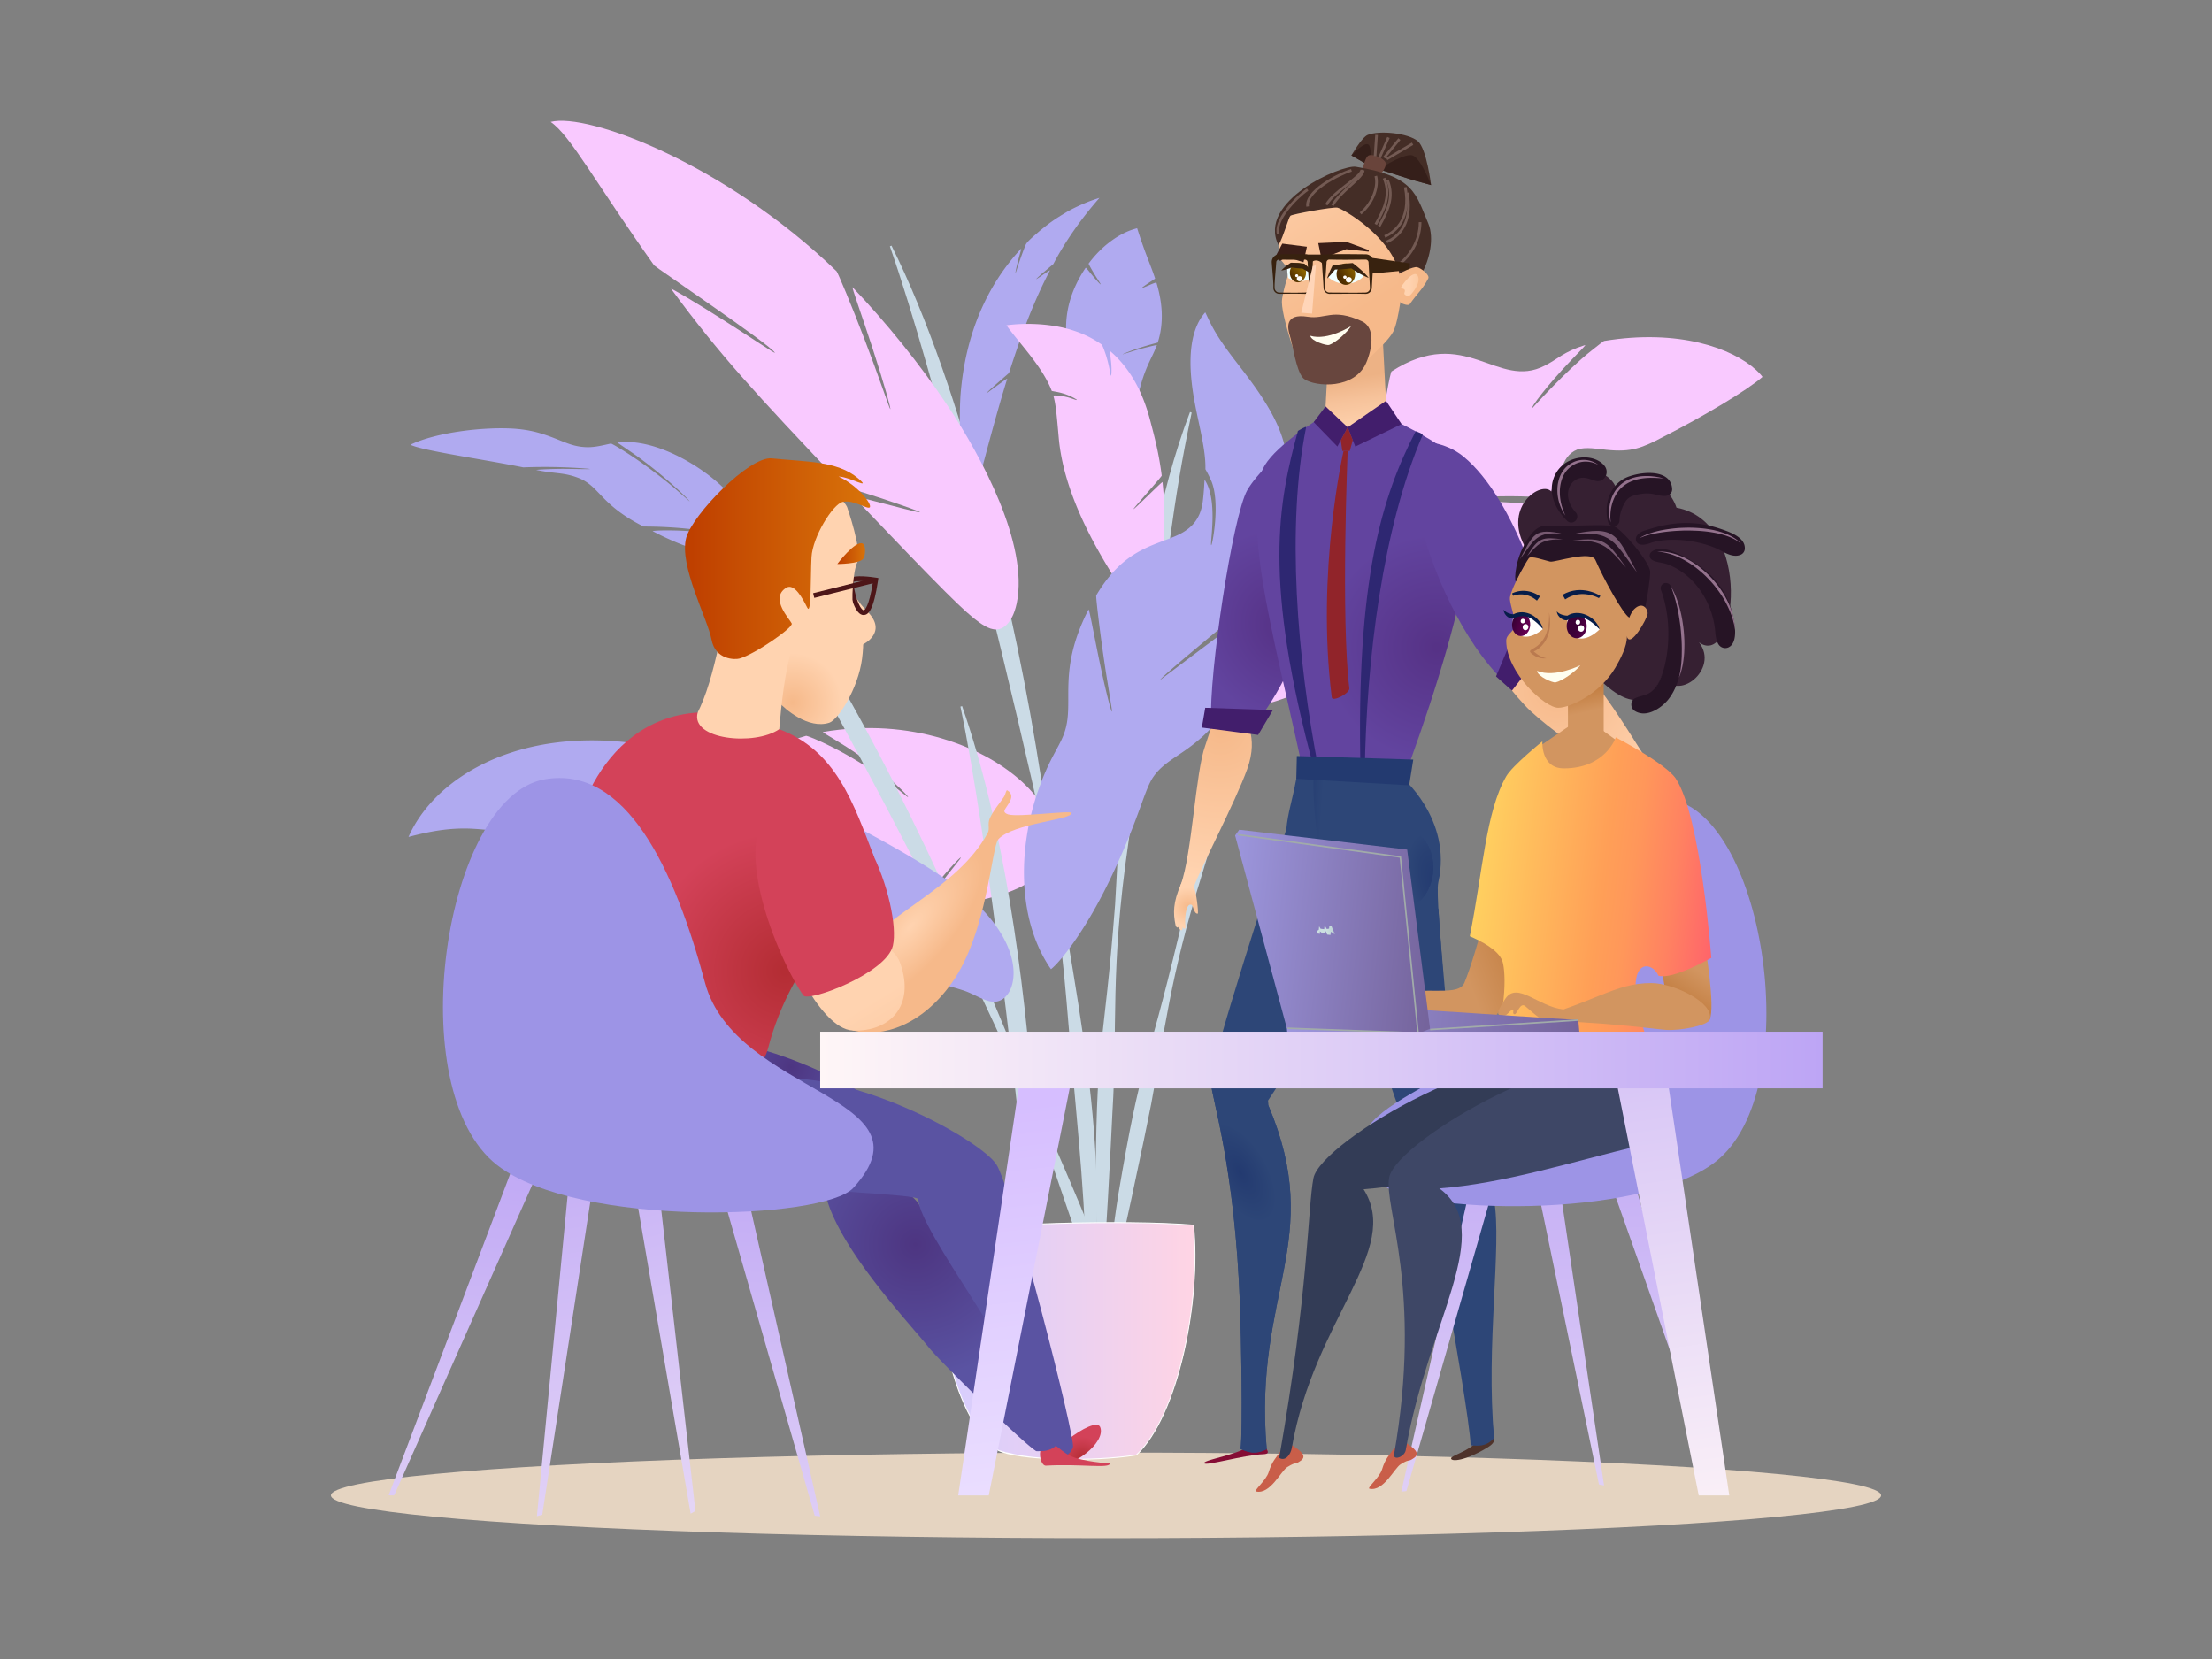 <svg xmlns="http://www.w3.org/2000/svg" xmlns:xlink="http://www.w3.org/1999/xlink" data-name="Layer 1" viewBox="0 0 4480 3360"><rect x="0" y="0" width="4480" height="3360" fill="#808080" stroke="none"/><defs><linearGradient id="m" x1="1899.08" x2="2420.37" y1="2715.89" y2="2715.89" gradientUnits="userSpaceOnUse"><stop offset="0" stop-color="#d5cdff"/><stop offset="1" stop-color="#ffd4e4"/></linearGradient><linearGradient id="n" x1="2760.91" x2="2742" y1="892.32" y2="762.4" gradientUnits="userSpaceOnUse"><stop offset="0" stop-color="#ffd3b0"/><stop offset=".28" stop-color="#fdcfaa"/><stop offset=".65" stop-color="#f6c29a"/><stop offset=".99" stop-color="#edb285"/></linearGradient><linearGradient id="r" x1="2658.83" x2="2699.54" y1="1635.95" y2="1643.71" gradientTransform="rotate(-7 2805.962 1834.688)" xlink:href="#c"/><linearGradient id="s" x1="2570.52" x2="2807.43" y1="1560.84" y2="1560.84" xlink:href="#c"/><linearGradient id="v" x1="2589.43" x2="2876.19" y1="568.01" y2="568.01" xlink:href="#b"/><linearGradient id="d" x1="2614.95" x2="2642.59" y1="563.35" y2="540.97" gradientUnits="userSpaceOnUse"><stop offset=".01" stop-color="#4f2e00"/><stop offset="1" stop-color="#986f00"/></linearGradient><linearGradient id="w" x1="2800.22" x2="2884.53" y1="598.79" y2="570.69" xlink:href="#b"/><linearGradient id="x" x1="2401.5" x2="2430.1" y1="623.55" y2="585.54" gradientTransform="matrix(-.31 .75 -.93 -.29 4038.08 -1071.95)" xlink:href="#d"/><linearGradient id="i" x1="2854.27" x2="2903.04" y1="577.05" y2="577.05" gradientUnits="userSpaceOnUse"><stop offset="0" stop-color="#ffd3b0"/><stop offset="1" stop-color="#f6b98a"/></linearGradient><linearGradient id="e" x1="-2843.22" x2="-2850.08" y1="2153.21" y2="3847.37" gradientTransform="matrix(-1 .03 .03 1 423.38 85.23)" gradientUnits="userSpaceOnUse"><stop offset="0" stop-color="#bda5f5"/><stop offset=".45" stop-color="#dccbf6"/><stop offset="1" stop-color="#fff6f7"/></linearGradient><linearGradient id="z" x1="-2450.74" x2="-2457.6" y1="2154.8" y2="3848.92" xlink:href="#e"/><linearGradient id="A" x1="-2658.49" x2="-2665.35" y1="2153.96" y2="3848.11" xlink:href="#e"/><linearGradient id="f" x1="994.17" x2="1039.26" y1="1957.85" y2="2026.83" gradientTransform="matrix(-1 0 0 1 4427.73 0)" gradientUnits="userSpaceOnUse"><stop offset=".04" stop-color="#d29560"/><stop offset="1" stop-color="#c17c3f"/></linearGradient><linearGradient id="B" x1="1217.37" x2="1228.37" y1="1445.05" y2="1394.99" gradientTransform="matrix(1 0 0 -1 1995.84 2902.98)" xlink:href="#f"/><linearGradient id="C" x1="3755.76" x2="3890.14" y1="1949.31" y2="2000.95" gradientTransform="matrix(-1 0 0 1 6863.59 0)" gradientUnits="userSpaceOnUse"><stop offset="0" stop-color="#c17c3f"/><stop offset=".96" stop-color="#d29560"/></linearGradient><linearGradient id="D" x1="816.21" x2="1532.68" y1="1891.5" y2="1801.09" gradientTransform="matrix(-1 0 0 1 4427.73 0)" gradientUnits="userSpaceOnUse"><stop offset="0" stop-color="#ff307c"/><stop offset=".17" stop-color="#ff5f6c"/><stop offset=".32" stop-color="#ff8261"/><stop offset=".44" stop-color="#ff975a"/><stop offset=".52" stop-color="#ff9f57"/><stop offset="1" stop-color="#ffe263"/></linearGradient><linearGradient id="g" x1="5706.23" x2="5742.7" y1="1593.94" y2="1631.85" gradientTransform="matrix(.72 -.35 .29 .85 -1510.35 1913)" gradientUnits="userSpaceOnUse"><stop offset=".01" stop-color="#3b0037"/><stop offset="1" stop-color="#72005a"/></linearGradient><linearGradient id="E" x1="5824.69" x2="5863.37" y1="1627.01" y2="1667.21" gradientTransform="matrix(.73 -.39 .35 .83 -1637.78 2214.08)" xlink:href="#g"/><linearGradient id="h" x1="-2716.62" x2="-2121.18" y1="2111.26" y2="2111.26" gradientTransform="matrix(-.99 -.11 -.11 .99 733.11 -276.36)" gradientUnits="userSpaceOnUse"><stop offset="0" stop-color="#75649c"/><stop offset="1" stop-color="#9d97de"/></linearGradient><linearGradient id="F" x1="-2411" x2="-1975.31" y1="1942.42" y2="1942.42" xlink:href="#h"/><linearGradient id="H" x1="1702.51" x2="1773.42" y1="1255.93" y2="1255.93" xlink:href="#b"/><linearGradient id="J" x1="1428.61" x2="1579.4" y1="1363.38" y2="1403.59" xlink:href="#b"/><linearGradient id="L" x1="1854.09" x2="2104.8" y1="1987.88" y2="1987.88" xlink:href="#b"/><linearGradient id="l" x1="1387.32" x2="1762.14" y1="1131.5" y2="1131.5" gradientUnits="userSpaceOnUse"><stop offset="0" stop-color="#be3e00"/><stop offset=".98" stop-color="#d87209"/></linearGradient><linearGradient id="P" x1="1695.82" x2="1752.1" y1="1121.24" y2="1121.24" xlink:href="#l"/><linearGradient id="Q" x1="-2943.63" x2="-2950.49" y1="1955.19" y2="3649.15" gradientTransform="rotate(-9.01 393.486 -23498.11)" xlink:href="#e"/><linearGradient id="R" x1="-2986.36" x2="-2993.22" y1="2372.16" y2="4066.2" gradientTransform="rotate(6.23 -107.574 39025.895)" xlink:href="#e"/><linearGradient id="S" x1="-2467.13" x2="-2473.99" y1="2256.58" y2="3950.7" gradientTransform="rotate(1.74 -763.715 134550.583)" xlink:href="#e"/><linearGradient id="T" x1="-2793.32" x2="-2800.18" y1="1753.04" y2="3447.14" gradientTransform="rotate(-16.44 372.419 -11888.417)" xlink:href="#e"/><linearGradient id="U" x1="3421.96" x2="3236.13" y1="2242.42" y2="3881.64" xlink:href="#e"/><linearGradient id="V" x1="471.79" x2="285.96" y1="2242.42" y2="3881.64" gradientTransform="matrix(-1 0 0 1 2492.81 0)" gradientUnits="userSpaceOnUse"><stop offset="0" stop-color="#d6beff"/><stop offset=".32" stop-color="#e4d4ff"/><stop offset="1" stop-color="#fff"/></linearGradient><linearGradient id="W" x1="1661.15" x2="3691.28" y1="2146.89" y2="2146.89" gradientUnits="userSpaceOnUse"><stop offset="0" stop-color="#fff6f7"/><stop offset=".55" stop-color="#dccbf6"/><stop offset="1" stop-color="#bda5f5"/></linearGradient><radialGradient id="b" cx="2176.5" cy="424.36" r="215.2" gradientTransform="matrix(-.73 -1.19 1.21 -.74 3548.23 4381.35)" gradientUnits="userSpaceOnUse"><stop offset="0" stop-color="#f6b98a"/><stop offset="1" stop-color="#ffd3b0"/></radialGradient><radialGradient id="a" cx="2522.77" cy="-233.4" r="102.33" gradientTransform="matrix(1.66 -.52 .67 1.84 -1431.8 3010.75)" gradientUnits="userSpaceOnUse"><stop offset=".02" stop-color="#563286"/><stop offset="1" stop-color="#62449f"/></radialGradient><radialGradient id="o" cx="2588.55" cy="1253.44" r="131.05" gradientTransform="matrix(1.75 0 0 1.75 -1620.31 -882.06)" xlink:href="#a"/><radialGradient id="c" cx="-747.48" cy="-1401.8" r="32.24" gradientTransform="matrix(1.54 -.82 1.73 3.1 6088.54 6107.35)" gradientUnits="userSpaceOnUse"><stop offset="0" stop-color="#233a70"/><stop offset=".97" stop-color="#2d4677"/></radialGradient><radialGradient id="p" cx="1671.46" cy="-121.79" r="153.39" gradientTransform="rotate(-47.83 4853.205 335.557) scale(1.75)" xlink:href="#b"/><radialGradient id="q" cx="-629.95" cy="-1447.82" r="30.3" gradientTransform="matrix(1.66 -.55 1.19 3.35 5488.31 6364.35)" xlink:href="#c"/><radialGradient id="t" cx="984.02" cy="-4541.22" r="27.66" gradientTransform="matrix(1.72 -.31 1.54 8.59 8181.93 41470.67)" xlink:href="#c"/><radialGradient id="u" cx="-9542.48" cy="-977.63" r="31.9" gradientTransform="matrix(1.67 -.49 1.04 3.32 19865.17 360.41)" gradientUnits="userSpaceOnUse"><stop offset="0" stop-color="#233a70"/><stop offset=".61" stop-color="#284073"/><stop offset=".97" stop-color="#2d4677"/></radialGradient><radialGradient id="y" cx="2389.19" cy="850.75" r="22.49" gradientTransform="rotate(-57.75 3608.806 3271.59) scale(1.75)" xlink:href="#b"/><radialGradient id="G" cx="-1931.05" cy="1657.72" r="12.25" gradientTransform="matrix(-1.74 -.19 -.19 1.74 -337.12 -1366.95)" gradientUnits="userSpaceOnUse"><stop offset=".06" stop-color="#b7cdce"/><stop offset="1" stop-color="#cbdfe0"/></radialGradient><radialGradient id="I" cx="1843.2" cy="1316.92" r="57.04" gradientTransform="matrix(1.75 0 0 1.75 -1620.31 -882.06)" xlink:href="#b"/><radialGradient id="j" cx="1841.36" cy="1738.99" r="81.93" gradientTransform="matrix(1.75 0 0 1.75 -1620.31 -882.06)" gradientUnits="userSpaceOnUse"><stop offset="0" stop-color="#4d3581"/><stop offset="1" stop-color="#5a53a2"/></radialGradient><radialGradient id="K" cx="5511.39" cy="-6143.18" r="45.99" gradientTransform="matrix(1.31 1.16 -2.92 3.31 -23313.32 15816.75)" xlink:href="#i"/><radialGradient id="k" cx="1834.56" cy="1627.56" r="160.93" gradientTransform="matrix(1.75 0 0 1.75 -1620.31 -882.06)" gradientUnits="userSpaceOnUse"><stop offset=".02" stop-color="#b42d34"/><stop offset="1" stop-color="#d34259"/></radialGradient><radialGradient id="M" cx="1918.35" cy="1738.92" r="155.08" gradientTransform="rotate(-13.1 328.298 9327.56) scale(1.75)" xlink:href="#j"/><radialGradient id="N" cx="2363.93" cy="2390.53" r="24.98" gradientTransform="matrix(1.68 .5 -.5 1.68 -584.26 -2244.25)" xlink:href="#k"/><radialGradient id="O" cx="-7545.83" cy="-8889.2" r="39.48" gradientTransform="matrix(-1.44 .99 -4.76 -6.96 -51661.88 -52077.38)" xlink:href="#j"/></defs><ellipse cx="2240" cy="3028.65" fill="#e5d4c1" rx="1569.79" ry="86.72"/><path fill="#f9c9ff" d="M1360.65,1875.43c-62.41-116,67.73-329.33,272.11-385.2,2.28-.6,86,31,177.22,101.61,17.12,13.42,28,22.6,29,22.66,2.55,0-22.86-26.64-62.68-58.1-46.25-36.15-84.61-57.61-102.56-68.71-5.11-3.15-7.7-5-6.83-5.16,352-60.58,618.18,239.52,372.49,325.51-49,17.16-117.51,28.29-169.19,35.5-2.31.3,24.79-43,64.12-91,38.37-46.77-27,19.4-66.27,75.14-7.62,10.74-12.53,17.94-13.13,18-141.73,19.82-161.48,22.32-249.2,16.33-.64,0,.1-1.87,1.93-5.07,34.24-57.85,132.69-127.24,79.13-94.83-52.89,31.79-103.45,89.33-106.7,92.65-3.09,3.17-5.12,4.93-5.75,4.92C1485.69,1853.37,1432.61,1835.21,1360.65,1875.43Z"/><path fill="#cbdbe6" d="M2241.08 2637.1c4.55-72.42 11.15-136.6 23.66-216.54 48-284.94 52.8-233.11 123.76-530.69 47.15-209.68 135.26-666.26 305.72-961.82l3.16 1.66c-71.3 188.57-69 204.42-263.6 843.49-64.88 208.48-75.44 319.65-102.35 463.16-9.35 49.47-66.71 320-86.82 401.28zM2229.51 2593.34c-6.46-68.59-10.31-131.7-10.45-217.58 2.92-287.32 16.07-242.83 39.35-543.5 9.19-142.66 24.11-665.09 151.74-997.77l3.38 1.15c-41.23 198.62-39.86 239-128.62 874.31-36.86 252.65-21.24 372.31-31.88 542.58-3.62 77-13.39 264.42-20 340.8z"/><path fill="#cbdbe6" d="M2205.45,2682.62c-9.76-293.33-17.61-332-41.34-607.2-11-132-22.08-267.88-75.44-499.86-64-279.82-192-805.81-286.36-1076.63l3.27-1.44c145.91,291.9,252,749.85,302.3,1074.38C2182.41,2054,2251.65,2294.66,2209,2682.76Z"/><path fill="#cbdbe6" d="M2302.76,2877.55q10,0,19.93,0c-18.61-91-43.49-179.9-75.72-277.42-51.33-157.53-94.06-230.24-261.71-635.41-125.31-302.58-336-721.84-548-972.3l-2.83,2.17c146.27,226,584.85,1030.58,693.74,1354.89C2235.64,2661.83,2276.22,2787.36,2302.76,2877.55Z"/><path fill="#cbdbe6" d="M2106.77,2879.67l14.42-.2c-11.8-249.25-3-961.5-172.63-1449.34l-3.43,1c57.17,273,117.53,813,145.56,1104.51C2103.7,2669.11,2108.15,2788.84,2106.77,2879.67Z"/><path fill="url(#m)" d="M1904.53,2496.66c-20.77,113.57,17.63,374.53,118.09,441.16,79.58,26.66,227.51,17.7,278.83,9,82-76.58,132.31-308.88,115.79-465.48C2276.5,2469.67,1983.94,2479.18,1904.53,2496.66Z"/><path fill="#fff" d="M2022.09,2938.62c-99.7-66.12-139.65-324.62-118.4-442.77,82.87-18.22,374-27,514.43-15.43,15.75,152-30.82,387.28-116.22,467.28C2209.26,2962.9,2060.69,2957.55,2022.09,2938.62Zm1-1.68c77.66,26,221.38,18.51,278,8.95,84.06-78.79,130.95-313.53,115.36-463.67-138.3-11.32-428.33-2.66-511,15.24C1884.6,2612.74,1924.06,2871.12,2023.05,2936.94Z"/><path fill="#f9c9ff" d="M3569.62,763.28c-30.16,26.66-120.22,80.4-200.83,121.4-42.47,22.28-64,31.66-115.46,26.31-15.15-1.58-42.6-6.48-58.87-.51-35.15,13.85-37.08,61.07-40.65,97.73-.12,1-14.29,0-36.45-1.65-44.06-1.74-108.75-4.29-182.68,7.41-87.32,14.51,83.7-11.19,207.23,13.72,6.18,1.28,9.64,2.21,9.59,2.64-6.56,51.46-23.55,88.64-68.3,117.7-113,80.15-192.32,12.9-237.21,71.63-45.31,59.54-96.43,115.87-164.81,156.54-69.35,40.46-130.87,56.17-164.35,57.06-7.14-17.6-16-54-16.81-100-1.85-105.41,47.91-222.38,151.4-306.35,67.41-55.78,11.06-149.79,138.68-253.6,1.67-1.35-1,25.1-2,38.44-4.36,60.77-7.91,139.37-.35,200.15,4.76,35,.37-30.71,8.28-123.35,6.41-68.06,20-134.71,22.26-136.29,149.92-96.37,214.13,38.57,310.82-11.95,27-13.66,36.94-27.53,81.14-41.4,2.67-.84-10.16,12.13-25.66,28-51.49,53.43-86.88,101.55-81,99.48,0,0,69.69-77.16,119.07-115.81,14.73-11.85,25.17-19.84,26-20,151-24.85,260.06,14.6,308.4,59.07C3566.22,758.05,3569.62,763.28,3569.62,763.28Z"/><path fill="#b0aaf0" d="M2226.69 400.68c-7.42 9.07-55 61.28-93.33 134.06-.1.17-23.57 19.79-23.74 20-.9.83-10.36 9.35-10.87 10.46-.85 1.85 29.18-20.26 27.62-17.26-35.34 67.37-61 139.32-82.75 207.35-.16.54-44.79 38.12-45.63 41.31-.16.62 42.8-32 41.92-29.5-31.86 102.74-59.29 217.2-71.62 256-21.47-77.64-27.17-149.26-23.11-220.79 9.19-125.45 54.49-225.4 122.77-298.56.61-.67-.08 2.31-1.37 7.07-.6 2.29-5.49 18.93-9.06 35.68-3.82 20.68 2.45-6.37 17.28-44.64 4.22-9.86 1.34-8.83 32.6-35.63 19.55-15.66 27.29-21.4 52.67-36.64 7.28-4.52 32.07-17.14 54.9-25C2222.61 401.91 2226.69 400.68 2226.69 400.68zM831.21 900.73c53.4-25.92 153.87-37.13 214.46-32.23 27 2.47 45.8 7.32 69.26 15.94 28.22 10.45 45.82 20.66 73.37 21.2 18 .56 36.12-4.79 49-7.3 2.29-.44 61.64 34.3 124.85 87 7.54 6.29 34.42 30.06 34.42 30.06 2.28.09-53.71-56.14-121.89-102.37-.21-.14-24.59-16.78-24.34-16.81 77.72-10 173.33 50.26 216 93 29 30 37.63 48.94 51.38 67 14.8 21.15 27.77 30.9 46.92 50.29 103.51 105.66 123.79 234.06 116.11 272.28-52.59-40.16-130.86-150.57-201.47-228.09-34.76-38.4-61.49-24.51-157.33-74.86-2.28-1 37.29-4 103.9 2.08 9.06.75 19.62 2.22 18.41 1.3-2.29-1.59-36.38-6.78-45.66-7.73a908.56 908.56 0 00-95.27-5.11c-90.69-45.91-88-83.06-135.24-99.7-28.22-10-42.9-7-81.59-14.75-2.93-.5 25.43-2.28 54.09-2.36 28.93.14 70.48 1.61 47.42-.51a1086.78 1086.78 0 00-128.12-2.46C972.41 929.12 855.05 912.65 831.21 900.73z"/><path fill="#f9c9ff" d="M1115.22,246.9c75.83-19.43,354.93,85.9,579.08,302.46,2.27,2.08,31.06,70.43,57.14,139.12,26.4,68.63,49.56,137.79,51.55,140,2.72,3-12.49-51.7-35.88-123.44-20.55-63.3-43.46-126.4-40.24-123.08,66.62,69.68,137.38,156.59,193.34,241.16,67.32,101.52,163.6,279.34,139,398.74-2.35,11.32-6.15,21.56-9,27-4.71,9.21-11.06,18.09-20.32,22.89-15.65,8.11-31.9-.86-46.47-11.14-29.44-20.76-71-62-254.35-254-8.6-9,262.68,72,56.6,2.82-38.12-12.54-76.43-23.64-78.11-25.42-181.09-190.89-249.53-264.88-348-398.57-3-4,51.46,28.14,105.3,62.57,54,34.17,107.09,70.39,104.43,66.17C1558.32,697,1327.37,541,1324.92,537.58,1207.35,372.12,1155.11,273.83,1115.22,246.9Z"/><path fill="#b0aaf0" d="M2303.08,462.23c18.09,56.83,25.84,70.06,36.35,101.76.18.59-6.54,4.7-13.27,9.14-20.21,13.55-15.33,11.53,1.39,4.33,7.11-3.15,14.33-5.84,14.54-5.12,12.28,40.18,15.57,81.9,2.7,121.49,0,0-36.47,9.42-60.15,19-28.13,11.29,4.15-.35,23.5-5.75,1.14-.32,35.28-9.17,34.89-8.1-11.64,32-31.12,51.21-44.43,137.8C2201.09,830,2126.11,707.38,2174,588.66a247,247,0,0,1,24.78-46.32c.67-1,7.66,8.39,15,17.14s14.9,17.2,15.47,16.35c.33-.47-6.28-10.2-12.58-20.46s-12.25-21.06-11.85-21.58a226.05,226.05,0,0,1,33-35.74c16.35-13.92,35.18-26.22,56.1-33.13C2299.82,463,2303.08,462.23,2303.08,462.23Z"/><path fill="#f9c9ff" d="M2038.45,658.83c36.15-4.93,81.31-3.83,121.92,6.56,24.85,6.87,46.54,15.61,70.67,32.26,2.15,1.61,7.6,17.82,8.37,20.13a264.86,264.86,0,0,1,8.19,32.54c1,5.9,1.77,9.91,2.23,10.52,1.18,1.37,1.88-11.12.81-24.42-1.2-12.8-3.21-26.14-2.07-25.22a228.55,228.55,0,0,1,19.85,19.46c46.62,51.76,59.54,116.27,64.71,134.75,8.94,33.8,15.3,63,19.73,97.8.29,2.2-57.28,65.64-57.07,67.81s58.41-56.78,58.63-54.61c14.45,132.33-13.7,253.28-37.39,286.34-21.49-41.51-157.09-207.34-172.59-374.51-4.14-46.1-6-69.87-11-86.54-.58-1.83,15.77.15,18.89.67a132.31,132.31,0,0,1,21.09,5.66c20.18,7.29-5.4-6.75-17.86-10.39-12.47-4.18-25.27-5.39-25.44-6C2111.25,742.23,2063.88,694.83,2038.45,658.83Z"/><path fill="#b0aaf0" d="M827.29 1695.1c64.17-145.29 295.06-264.31 621.41-149.79 16.85 5.88 355.39 360.94 124 107.43-64.84-71.3-84.86-92.93-82-91.79 126.1 49.4 346.84 160 448.58 236.86 148.43 111.81 124.05 223.58 79 230.64-21.36 3.3-43.72-15.84-71.06-23.76-75.65-24-127.38-23.85-275.89-69.41-5.3-1.62 136.5-40.19 131.14-41.87-4.64-1.46-156.44 34-161.12 32.46-232.78-74.79-365.81-150.25-460.79-190.25-2.28-1 39.75-11.74 187.79 7.77 22.06 2.9 36.32 4.72 34.32 3.39-3.94-2.39-73.12-18.58-138.5-25.65-69.57-7.85-110.44-3.46-124.81-3.58a14.24 14.24 0 01-3.76-.12c-65.86-25.62-123.83-35.89-179-39C910.78 1676 869.05 1684 827.29 1695.1zM2441.1 632.65c12.22 25.54 19.16 43.18 56.71 92.71 33.1 43.23 93.24 116.09 105.5 185.79 10 59.16-6.37 99.82-34.93 149.18-36.31 60.63-27.31 88-15.8 143.48.66 2.18-203.62 167.88-202.64 173.09.11.4 206-156 206.44-152.8 9.33 59-8 109.24-38.69 161.43-42.45 72.3-78.29 107.24-119.64 135.77-24.73 17.2-46.31 29.36-61.87 51.64-18.35 25.78-28.41 82-81.86 195.18-51.28 110.5-104.25 177.4-125.67 194.8 0 0-1.81-2.38-4.91-7.18-62.08-96.39-62.34-234.29-22.07-351.85 30.51-89.19 54.52-97.19 60.45-148.93 6-53.58-12.16-113.19 42.35-220.39 1.8-3.57 14.08 69.36 30.52 143 1 4.36 15.45 67.31 17.29 63.38.43-.78-11.53-73.46-11.67-74.34-11.12-70.46-21.68-158.53-20.35-160.86 55.22-93.52 115.94-99.81 163.87-121.54 29.22-13.29 47.46-33.42 51.94-69 4.89-42.13 1.67-47.42 6-39.82 16.27 28.64 14.69 74 12 107.17-.84 10.59-2.17 23.76-.55 21.24 2.59-4.37 18.43-88.2-.85-131.18a246 246 0 00-11.33-22.28c.95-38.52-12.52-86.36-21.18-132.41-10.91-57.16-18.47-136.79 18.05-182.05A38.65 38.65 0 012441.1 632.65z"/><polygon fill="url(#n)" points="2809.93 865.4 2682.45 865.4 2695.04 627.64 2797.75 633.34 2809.93 865.4"/><path fill="url(#b)" d="M2520.82,1436.54c-2.59,22.28,29.87,52.18,5.29,120.78-24.11,67.26-95,201.46-108.11,238.57-16.78,47.52-40.39,33-26.56-4.3,22.76-61.36,30-228.73,49.55-281.6,5.78-15.63,33.82-109.67,44-111.31S2525,1400.79,2520.82,1436.54Z"/><path fill="url(#a)" d="M2639.71,896.33c-36.58,2.14-96.83,66.67-113.59,96.41-29.58,52.47-78.07,372-73.21,470.32,1,19.56,79.33,15.29,92.07-.41,115.14-142,173.38-432.81,161.58-514.66C2703.7,928.13,2661.86,895,2639.71,896.33Z"/><path fill="url(#o)" d="M2729.43,865.41c-13.17-1.42-35.73-31.5-47-24.51-39.46,24.51-116.84,77.48-127.29,115.74-41.17,150.81,52,419.27,110.12,735.25,2.5,13.62,41.35-4.41,55.19-4.41s71.82,22.37,76.91,9.5c100.52-254.42,240-656.78,159.63-760.93-17.13-22.18-96.07-70.64-151.68-91.43C2786.9,837.73,2749,867.5,2729.43,865.41Z"/><path fill="#850d35" d="M2550.31,2908.87c6.6,20.8,30.21,35.66,8.42,36.37-39.25,1.26-118.81,25.05-120,18-1.26-7.47,91.23-20.39,95.73-41.87,3.39-16.16,18.06-81.38,17.86-48.29S2550.31,2908.87,2550.31,2908.87Z"/><path fill="url(#c)" d="M2568.61,2238.06c116.67,275.43-30.81,379.37-3.12,697.07-23.33,11.56-37.08,6.29-52.86-.45,4.7-41.35,1.07-228.24-1.16-289.42-10.31-283.51-57.59-421.47-59-452.8C2450.32,2145,2566.34,2138.55,2568.61,2238.06Z"/><path fill="url(#c)" d="M2568.61,2238.06c116.67,275.43-30.81,379.37-3.12,697.07-23.33,11.56-37.08,6.29-52.86-.45,4.7-41.35,1.07-228.24-1.16-289.42-10.31-283.51-57.59-421.47-59-452.8C2450.32,2145,2566.34,2138.55,2568.61,2238.06Z"/><path fill="#4f332b" d="M3016.65,2891.66c8.07,20.28,18.26,26.55-4.79,40.47-44.51,26.88-72.94,28.77-72.94,21.65,0-7.57,54.2-17.5,62.19-52.73,3.64-16.07.66-84.26,7.73-47.33C3014.84,2885,3014.82,2887.06,3016.65,2891.66Z"/><polygon fill="#421e6c" points="2807.11 811.79 2838.69 858.96 2744.91 904.36 2729.43 865.4 2807.11 811.79"/><polygon fill="#421e6c" points="2684.69 823.12 2729.43 865.4 2708.65 904.36 2660.66 854.92 2684.69 823.12"/><polygon fill="#91242a" points="2715.49 891.53 2718.62 913.38 2733.72 913.38 2739.81 891.53 2729.43 865.4 2715.49 891.53"/><path fill="#91242a" d="M2721.09,913.38s-56,244.19-23.83,499.11c1.25,9.92,36.76-8.42,35.55-18.34-17.32-141.91-3.38-480.77-3.38-480.77Z"/><path fill="#2e2772" d="M2867.22 873.53c-68.06 131.38-121 299.58-111.7 690.26.05 2.13 8.49 2.13 8.52 0 3.33-230.68 36.65-495 117.08-682.5C2882.54 878 2867.22 873.53 2867.22 873.53zM2628.74 872.69c-39.31 145.19-72 300.42 33.86 688.86.56 2 8.74.34 8.33-1.75-44.16-226.44-65.82-494.34-25.64-694.39C2646 861.88 2628.74 872.69 2628.74 872.69z"/><path fill="url(#p)" d="M3000.51,1317.9c18.31,26,69.25,94.42,100,122.82,75.55,69.88,245.6,170.86,287.86,208.77,54.12,48.54,31.48-1.18-6.57-43.32S3254.09,1391.48,3186.92,1337c-67.56-54.78-170.27-62-185-57.88S2971.14,1276.27,3000.51,1317.9Z"/><path fill="#62449f" d="M2878.43,894.55s47.06-1.5,85.51,30.07c103.63,85.06,179.06,317,179.23,420,0,16.62-97.77,35.56-110.11,22.27-86.39-93-142.84-241.59-162.27-331.92C2865.11,1008.54,2878.43,894.55,2878.43,894.55Z"/><polygon fill="#421e6c" points="3029.92 1369.97 3087.82 1232.5 3142.21 1296.52 3062.2 1398.68 3029.92 1369.97"/><polygon fill="#421e6c" points="2434.09 1473.51 2548.11 1488.47 2578.03 1438.08 2440.99 1433.48 2434.09 1473.51"/><path fill="url(#q)" d="M2886.45,1698.45S2769,1941.08,2742.18,1848.78c-.69,98.33-42,184.67-200.84,420.3-48.47,71.88-75.8-48.11-88.87-76.62-9.13-19.89,138.75-471,152.68-512.58,3.52-36.24,11.37-54.84,20.24-102.58C2702.12,1510.45,2886.45,1698.45,2886.45,1698.45Z"/><path fill="url(#q)" d="M2886.45,1698.45S2769,1941.08,2742.18,1848.78c-.69,98.33-42,184.67-200.84,420.3-48.47,71.88-75.8-48.11-88.87-76.62-9.13-19.89,138.75-471,152.68-512.58,3.52-36.24,11.37-54.84,20.24-102.58C2702.12,1510.45,2886.45,1698.45,2886.45,1698.45Z"/><path fill="#2d4677" d="M2836.64,1571.73s105.66,86.12,76.34,215.71c-8.36,37,33.39,376.31,28.77,458,151.1,181.94,45.07,356.24,84.26,666.86-17.14,19.55-33.23,15.19-47.5,15.19-1.17-41.35-33.76-229-44.72-289.35-60.69-334-65.44-338.6-86.73-362.57s-152.09-465.7-174.7-624.68C2650.41,1496.59,2836.64,1571.73,2836.64,1571.73Z"/><path fill="url(#r)" d="M2661,1574.14c-3.2,18.45,2.83,105.31,12.13,154.09,1.12,5.91,14.11-19.82,14.11-19.82l-.37-127.17S2662.09,1567.72,2661,1574.14Z"/><polygon fill="url(#s)" points="2626.51 1531.16 2625.39 1577.3 2853.98 1590.52 2862.3 1538.36 2626.51 1531.16"/><path fill="url(#t)" d="M3016,2904.27c-10.71-119.11-1.68-549.73-109.75-640.36-8-44-59.82-323.65-59.82-406.38l66.73-17.37,28.61,405.26S3006,2317,3026,2430.92c16.11,91.92-17.06,293.12,0,481.36C3016.14,2921.89,3016,2912,3016,2904.27Z"/><path fill="url(#t)" d="M3016,2904.27c-10.71-119.11-1.68-549.73-109.75-640.36-8-44-59.82-323.65-59.82-406.38l66.73-17.37,28.61,405.26S3006,2317,3026,2430.92c16.11,91.92-17.06,293.12,0,481.36C3016.14,2921.89,3016,2912,3016,2904.27Z"/><path fill="url(#u)" d="M2819.44,1683.81c-1.07,44.11,3.15,132.17,34.54,151.59,26.25-4.64,46.19-36.18,48.82-72.2C2905.63,1724.42,2881.22,1663.86,2819.44,1683.81Z"/><path fill="url(#u)" d="M2819.44,1683.81c-1.07,44.11,3.15,132.17,34.54,151.59,26.25-4.64,46.19-36.18,48.82-72.2C2905.63,1724.42,2881.22,1663.86,2819.44,1683.81Z"/><path fill="url(#v)" d="M2821.49,672.17c-17.29,32-103.89,99.38-103.89,99.38l-79-9.29s-41.66-110.51-42.37-150.13c-.3-16.51,15.33-64.24,15.33-64.24l-22.08-27.52V445.74l79.1-81.28,151.62,14.6,56,92.81L2860,565.34,2841,574S2833.39,650.15,2821.49,672.17Z"/><polygon fill="#3b1e17" points="2771.75 509.71 2724.18 504.43 2727.36 504.47 2676.36 523.88 2669.86 492.42 2724.38 490.03 2727.11 489.91 2727.56 490.07 2772.49 506.58 2771.75 509.71"/><polygon fill="#3b1e17" points="2583.08 519.88 2594.42 498.42 2597.05 493.45 2606.26 494.61 2646.91 499.75 2640.04 531.13 2600.96 518.79 2612.8 514.99 2592.63 528.48 2583.08 519.88"/><path fill="azure" d="M2660.66,559.8c-16.48,13-36.8,11.78-51.2,3.54-1.51-.87-4.39-23.47,0-25.21C2627.72,530.91,2650.06,536.05,2660.66,559.8Z"/><ellipse cx="2628.77" cy="552.16" fill="url(#d)" rx="16.44" ry="19.66"/><path fill="#fff" d="M2632,569.56a5.09,5.09,0,1,1,0-10.15A5.09,5.09,0,1,1,2632,569.56Z"/><path fill="#fff" d="M2626.29,561.24a2.86,2.86,0,1,1,0-5.71A2.86,2.86,0,1,1,2626.29,561.24Z"/><path fill="#38220f" d="M2641.84 534.07a182 182 0 00-27.58-1.92c-9.65 6.36-16 12-19.23 15.73a93.45 93.45 0 0021.13-6.22 176.44 176.44 0 0021.93 2.35c9.33 6 17 9.11 21.83 10.34C2657.18 549.55 2651.83 542.7 2641.84 534.07zM2765.83 595.16l-13.65-.24c-8.69-.11-21.1-.06-36 .1l-24.11.11a12.26 12.26 0 01-10.85-8.53 13.33 13.33 0 01-.62-3.69l-.18-3.42c-.12-2.28-.25-4.59-.37-6.91-.64-9.31-1.29-18.93-2-28.7q-.24-3.66-.49-7.35l-.24-3.7 0-.92 0-.46v-1.63c0-.41.09-1 .15-1.48a15.46 15.46 0 015.09-9.39 16.08 16.08 0 0110.12-3.94c9.93-.26 19.86-.43 29.63-.38s19.39.16 28.69.23l13.71.14h.84l.69 0 .41 0a18.22 18.22 0 012.47.33 15.68 15.68 0 014.58 1.8 15.43 15.43 0 016.26 7.06 15 15 0 011.23 4.46 17.1 17.1 0 01.11 2.26l-.08 1.59q-.16 3.12-.32 6.12-.33 6-.63 11.62c-.43 7.44-.83 14.26-1.18 20.31q-.24 4.54-.45 8.48c-.06 1.3-.12 2.56-.18 3.76a13.85 13.85 0 01-.2 1.95 12.36 12.36 0 01-.48 2 12.52 12.52 0 01-8 7.84 12.32 12.32 0 01-3 .54zm0-2.68l.79-.07a9.11 9.11 0 007.75-6.69 9.48 9.48 0 00.21-1.32 9.87 9.87 0 000-1.55c-.06-1.2-.12-2.46-.18-3.76q-.21-3.93-.45-8.48c-.35-6.05-.75-12.87-1.19-20.31q-.3-5.59-.62-11.62-.16-3-.33-6.12l-.08-1.53a6.19 6.19 0 00-.15-.86 5.33 5.33 0 00-.65-1.58 6 6 0 00-2.46-2.26 8.06 8.06 0 00-1.57-.53 7.66 7.66 0 00-.84-.07h-1.4l-13.71.15c-9.3.06-18.92.27-28.69.22s-19.7-.12-29.63-.38a5.59 5.59 0 00-3.59 1 6.17 6.17 0 00-2.24 3.19c0 .12-.07.14-.12.35l-.09.92c0-.07 0 .31 0-.12 0 .11 0 .35 0 .35l0 .46-.05.92-.24 3.7-.48 7.35c-.67 9.77-1.32 19.39-2 28.7-.13 2.32-.25 4.63-.37 6.91l-.18 3.42a10.35 10.35 0 00.3 3 9.27 9.27 0 008.6 6.59l24 .16c14.88.16 27.29.21 36 .1z"/><path fill="#38220f" d="M2642.94,595.16l-11.83-.24c-7.53-.11-18.29-.06-31.2.1-3.26,0-6.53.11-10.13,0A11.81,11.81,0,0,1,2579,582.47c0-1.9.07-3.82,0-5.76-.09-3.88-.43-7.85-.65-11.89-.54-8.07-1.34-16.4-2-24.87l-.48-6.38-.12-1.6-.06-.8,0-1v-.41l.06-.65c.05-.43.09-.92.17-1.29a15.54,15.54,0,0,1,15-12.77c8.61-.26,17.22-.43,25.69-.38s16.81.16,24.88.23l1.78,0c.59.05.78,0,1.84.16a15.62,15.62,0,0,1,4.47,1.31,16.24,16.24,0,0,1,6.66,5.66,15.68,15.68,0,0,1,2.64,8.1v1l0,.71-.06,1.41-.15,2.79c-.45,7.4-.87,14.39-1.26,20.84s-.84,12.38-1.19,17.62c-.16,2.62-.31,5.08-.45,7.35l0,.84,0,.52,0,.4a15.87,15.87,0,0,1-.28,1.83,12.15,12.15,0,0,1-1.25,3.26,12.59,12.59,0,0,1-7.69,6,12.23,12.23,0,0,1-2.57.38Zm0-2.68.69-.06a9.11,9.11,0,0,0,1.95-.43,8.94,8.94,0,0,0,5.33-4.88,9.66,9.66,0,0,0,.64-5.25c-.14-2.27-.28-4.73-.44-7.35-.36-5.24-.76-11.16-1.19-17.62s-.81-13.44-1.26-20.84l-.15-2.79-.06-1.41,0-.71-.05-.4a5.74,5.74,0,0,0-1-2.67,5.45,5.45,0,0,0-2.26-1.8,4.3,4.3,0,0,0-.69-.23,3.11,3.11,0,0,0-.55-.11,6.4,6.4,0,0,0-1.16-.08c-.09,0,.46,0,.18,0h-1.41c-8.07.06-16.41.27-24.88.22s-17.08-.12-25.69-.38a5.79,5.79,0,0,0-5.54,3.23,4.93,4.93,0,0,0-.35.82l-.1.3-.07.14,0,.39-.05.4,0,.19c0-.32,0,0,0,0l-.06.8-.12,1.6-.48,6.38c-.62,8.47-1.42,16.8-2,24.87-.22,4-.56,8-.65,11.89-.07,1.94,0,3.86,0,5.76a10,10,0,0,0,1.09,4.84,9.47,9.47,0,0,0,7.37,5.18c3.35.12,6.81.06,10,.13,12.91.16,23.67.21,31.2.1Z"/><path fill="#442d26" d="M2776.53,337.56l-39.44-22.73s20.67-36.55,32.95-41.57c23.68-9.68,82-3.81,101.55,12.7,17.74,15,26.81,88.9,26.81,88.9l-37.46-10.4Z"/><path fill="#351f1a" d="M2776.53,337.56l-39.44-22.73s24.14-26.45,33.45-22.57c7.46,3.12,6,31.8,6,31.8l24.8,13.5s44.48-27.81,59.59-22.73c16.77,5.63,37.48,60,37.48,60l-37.46-10.4Z"/><path fill="#69443b" d="M2758,352.74s4.82-34,14.14-37.91c8.63-3.64,31.64,6.14,34.27,15.13,3.78,12.94-29.86,44.9-29.86,44.9Z"/><rect width="43.16" height="5.35" x="2765.06" y="292.11" fill="#735a53" transform="rotate(-85.97 2786.54 294.864)"/><rect width="45.14" height="5.35" x="2780.53" y="296.5" fill="#735a53" transform="rotate(-66.12 2802.944 299.257)"/><rect width="48.81" height="5.35" x="2794.2" y="297.76" fill="#735a53" transform="rotate(-50.64 2818.868 300.342)"/><rect width="60.85" height="5.36" x="2804.3" y="303.86" fill="#735a53" transform="rotate(-30.57 2834.806 306.522)"/><path fill="#442d26" d="M2708.46,420.54c10.33,1.82,108.73,57.78,125.84,133.48s83.79-41.86,58.4-101.47-27.74-95.29-146.51-114.8c-29.23-4.8-201.21,69.83-156.76,159,10.87-19.76,20-55.56,24-59.72C2616.4,433.82,2698.74,418.83,2708.46,420.54Z"/><path fill="#735a53" d="M2836.22 536.72l-3.3-4.21c19.63-15.38 40.59-45.15 40.59-82.63h5.36C2878.87 483.34 2862.93 515.8 2836.22 536.72zM2645.76 418.67c-5.28-32.62 61.71-67.38 90.54-76.38l1.59 5.11c-25.75 8-91.47 41.87-86.84 70.41zM2701 417.15l-4.69-2.58c7.79-14.19 23.25-28.26 36.89-40.67 12.31-11.19 25-22.77 25-29h5.36c0 8.65-11.82 19.4-26.78 33C2723.49 390 2708.38 403.74 2701 417.15z"/><path fill="#735a53" d="M2688.58 416l-4.69-2.57c8.1-14.77 26.84-29.29 43.37-42.09 13.79-10.69 28-21.73 28-27.64h5.35c0 8.53-13.29 18.83-30.13 31.87C2714.42 388 2696.15 402.19 2688.58 416zM2757.26 434.25l-3.48-4.06c25.55-21.86 35.34-54.3 30.06-73l5.15-1.46C2794.66 375.77 2785.46 410.13 2757.26 434.25zM2809.58 492.48l-2.11-4.93c16.28-7 52.77-30.35 40-96.77l5.26-1C2862.11 438.5 2846 476.9 2809.58 492.48z"/><path fill="#735a53" d="M2805.59 481.39l-2.1-4.92c16.28-7 52.77-30.36 40-96.78l5.26-1C2858.12 427.41 2842 465.81 2805.59 481.39zM2795.45 459.39l-4.69-2.57.7-1.27c15-27.37 30.57-55.67 16-90l4.93-2.09c15.58 36.76-1.33 67.55-16.24 94.71z"/><path fill="#735a53" d="M2788.67 455.68l-4.7-2.57.7-1.27c15-27.36 30.57-55.66 16-90l4.93-2.09c15.58 36.77-1.33 67.55-16.24 94.71zM2586.45 475c-9.08-28 33.85-74.88 60.43-93.25l3 4.41c-24.7 17.06-66.53 62.05-58.38 87.19z"/><polygon fill="#38220f" points="2776.93 522.08 2855.55 533.42 2855.21 546.8 2776.13 554.19 2776.93 522.08"/><path fill="url(#w)" d="M2834.3,554s27.55-14.95,36.06-12.83c7.73,1.93,26,15.67,22.32,22.75-11.46,22.28-22.14,29.88-37.51,52.15-2.49,3.6-13.68,0-17.31-2.43s-8.7-15-8.7-15Z"/><path fill="azure" d="M2764,557c-20.61,25.19-57,21.28-73.82,3.89C2697.8,529.05,2741.14,526.67,2764,557Z"/><ellipse cx="2726" cy="555.23" fill="url(#x)" rx="21.74" ry="18.92" transform="rotate(-89.46 2725.905 555.29)"/><path fill="#fff" d="M2737.72,565.48c1.76,7.32-10.24,9.79-12,2.46S2736,558.15,2737.72,565.48Z"/><path fill="#fff" d="M2724.64,564.44c-4.45.92-5.95-5.31-1.5-6.22S2729.1,563.53,2724.64,564.44Z"/><path fill="#38220f" d="M2739.7,532.74a380,380,0,0,0-40.86,5.1c-3.79,7.55-8.65,18-11,26.12,4.72-4.29,11-11.63,16-18,11-.29,22-1.12,33-2.36,9.94,6.72,23.87,15.06,35.21,19.15C2763.84,552.24,2750.3,540.82,2739.7,532.74Z"/><polygon fill="#ffd5b8" points="2658.78 539.12 2635.41 633.34 2657.36 635.14 2665.09 537.31 2658.78 539.12"/><path fill="#38220f" d="M2680.72,537.31c-7.09-13.13-25.43-13.13-27.07.82l-10.17-22.69h46.74Z"/><path fill="#68463e" d="M2612.33,679.6c-4.39-14-11.52-45.6,36.07-38.06,36.62,5.79,50-18.26,109.58,9,35.13,16.06,14.58,76.37,5,92.1-30.34,49.76-110.64,38.34-124.42,22.28S2618.13,698,2612.33,679.6Z"/><path fill="url(#i)" d="M2837.53,584c10.66,1,7.59,5.73,6.69,9.78s7.6,6.72,11.16,4.49,19.43-21.53,17.6-34.37C2868.93,535.55,2833.42,583.63,2837.53,584Z"/><path fill="#fffef0" d="M2736.42,660.35s-46.82,30.43-82.75,19.7c2.23,11.08,33.29,20.19,38.06,18.62C2704.87,694.36,2729,672.77,2736.42,660.35Z"/><path fill="url(#y)" d="M2401,1875.85c-1.55-6.06-1.34-48.64,12.29-43.34,3.55,1.37,4.34,18,12.31,18,2.42,0-2.42-42.2-7.57-54.65-7.25-17.52-18.61-22.54-26.56-4.3-15.94,36.6-15.69,57.91-10.65,82.11,1.1,5.3,6,6.4,6,2.77,2.67,9.87,9.38,10.27,8.2.59C2398.37,1884.66,2401.93,1879.63,2401,1875.85Z"/><polygon fill="url(#e)" points="3269.58 2255.07 3486.66 3001.3 3476.18 3000.7 3206.98 2239.61 3269.58 2255.07"/><polygon fill="url(#z)" points="3009.45 2262.98 2838.08 3021.01 2848.51 3019.77 3070.99 2243.74 3009.45 2262.98"/><polygon fill="url(#A)" points="3134.62 2239.79 3248.71 3008.53 3238.4 3006.52 3074.7 2216 3134.62 2239.79"/><path fill="#9d94e6" d="M3384.7,1619.2c-155.17-27.84-247.54,170-305.55,386.59-57.23,213.67-441.85,215.68-282.16,390.44,55.86,61.13,523,76.77,677.28-43.15C3659,2209.45,3575.31,1653.4,3384.7,1619.2Z"/><path fill="url(#f)" d="M3453.55,1916.72s20.86,121.71,9.12,148c-10,22.48-87.87-44.36-87.87-44.36l-15.91-100Z"/><rect width="72.4" height="135.52" x="3175.59" y="1383.73" fill="url(#B)" transform="rotate(180 3211.785 1451.49)"/><polygon fill="#d29560" points="3244.47 2010.72 3348.89 1553.86 3206.74 1451.01 3120.11 1509.98 3157.31 1989.58 3244.47 2010.72"/><path fill="#c95e49" d="M2617.29 2927.2c15.29 10.32 31.08 21.37 17.21 31.12-14.4 10.13-6.71.24-27.3 12.91-13 8-34.48 55.81-63.14 49.5-6-1.33 20.4-22.34 25.49-39.32 6.46-21.52 15.29-29.43 21.94-39.36C2596.65 2934.36 2617.29 2927.2 2617.29 2927.2zM2846.85 2921.58c15.3 10.32 31.09 21.37 17.22 31.12-14.4 10.13-6.72.23-27.31 12.9-13 8-34.48 55.82-63.13 49.5-6-1.32 20.4-22.34 25.49-39.31 6.46-21.53 15.28-29.44 21.94-39.36C2826.22 2928.73 2846.85 2921.58 2846.85 2921.58z"/><path fill="#333c56" d="M3215.2,2267.5c-7.52,21.12-19.64,47.52-47,54.12-139.6,33.68-276.35,77.3-406.56,86.94,78.17,123.12-100.25,262-145.33,524-2.11,12.31-12.33,28.18-25.58,20.14,59.65-337.08,57.83-507,69.41-566.52,14.6-75.1,398.19-300.08,544-226.06C3224.23,2190.15,3225.06,2239.79,3215.2,2267.5Z"/><path fill="url(#C)" d="M2997.62,1892.82s-18.17,65.53-32,98.14-109.86-1.93-127.33,32.51,40.75,75.35,40.75,75.35l134.26-14.36,78.14-127.12Z"/><path fill="url(#D)" d="M3272.49,1493.47s-20.62,62.74-105.19,62.74c-47.19,0-43.52-54.7-43.52-54.7s-60.53,48.71-73.23,70.79c-41.39,72-47.37,192.41-73.75,323.86,22.8,9.94,56.65,27,65.57,49.31,5.22,13,15.3,85.55-29.92,220.35,41.54-2.74,68.78,7.76,111.06,17.66,101.47,23.75,241-3.58,232.45-24.38-90.76-221-13.74-221,2.93-183,29.05,8.62,107-36.14,107-36.14s-21-285.7-71.83-363C3373.8,1546.22,3272.49,1493.47,3272.49,1493.47Z"/><path fill="#3e4766" d="M3368.65,2265.81c-7.52,21.12-19.64,47.52-47,54.12-139.61,33.68-276.36,77.3-406.57,86.94,117,85.81-22.9,268.06-68,530.11-2.12,12.31-21.13,20.86-24.12,11.37,59.65-337.07-21-504.31-9.39-563.81,14.6-75.1,398.19-300.09,544-226.07C3377.68,2188.46,3378.51,2238.1,3368.65,2265.81Z"/><path fill="#362032" d="M3272.2,986.06c27.48-36.3,103.73-16.92,123.25,42.18,157.16,29.08,121.27,327.27,45.67,272.8,42.47,54.47-46.3,124.77-73.83,65.61-17.64,44.67-52,84.84-129.52,7.66-66.45-40.06-81.1-128.47-117.22-191.41-18-31.31-16.69-44.72-33.89-78.86-40.84-81.07,36-130.26,55.13-108.6C3158.13,926.44,3254.35,943.34,3272.2,986.06Z"/><path fill="#d29560" d="M3069.92,1265.52c-5.74,16.09-19.55,18.86-19.36,32.82.85,64.47,78.43,135.14,105.36,135.14,24.31,0,84.82-28.4,115.82-81.44,10.78-18.44,23.14-42.56,23.41-62.52,9.9-43.87,2.72-98.3-13.05-132.43-21.4-46.33-170.46-54.68-176.37-45-13,21.24-43.65,75.8-47.58,97.7C3056.63,1218.24,3066,1244.46,3069.92,1265.52Z"/><path fill="#261425" d="M3139.67,1137.45c-11.85-2.63-39.2-12.72-43.25-6.92-10.28,14.71-23.27,40.72-25.93,46.49s-5.45-31.78,16.17-73c23.42-44.64,42.91-39.61,53-38.37s112.47-4.93,128.56,0,74,73.62,74,92.8c0,10.22-4.81,52.5-15.45,95.19-9.35,37.47-18.12,2.36-27-2.82-13.09-7.63-52.06-78.73-68.68-116.87C3222.42,1114.14,3148.44,1139.4,3139.67,1137.45Z"/><path fill="#d29560" d="M3307,1236.71c18.29-21.28,30.64-3.89,30,6s-34.91,70.8-41.89,46.83S3307,1236.71,3307,1236.71Z"/><path fill="#785a72" d="M3182.3,1082.4c89.76-19.16,90.7-1.74,133,76.62C3270.57,1099.77,3265.87,1072.57,3182.3,1082.4Z"/><path fill="#785a72" d="M3185.09 1094.42c66.8-6.55 68.71.73 108.51 55.39C3258.9 1111.55 3250.25 1093.06 3185.09 1094.42zM3167.3 1081.57c-60.18-12.86-60.81-1.17-89.19 51.36C3108.12 1093.21 3111.27 1075 3167.3 1081.57z"/><path fill="#785a72" d="M3165.43,1092.42c-41.29-5-49.4-4.67-72.75,34.33C3115.94,1101.11,3121.74,1091.5,3165.43,1092.42Z"/><path fill="#261425" d="M3193.49,1051a12.11,12.11,0,0,0-2.1-13.16c-29.11-32.56-13.69-68,12.89-70.18,11.62-.92,23.3,6.8,31.93,6.8,15.47,0,23.22-18.77,13.41-31-23.3-29-88.67-22.11-104,28.06-8.31,27.1,2,57.47,28.23,83.3a12.06,12.06,0,0,0,8.49,3.56C3179.38,1058.34,3189.57,1059.73,3193.49,1051Z"/><path fill="#94728d" d="M3170.52,1044.4l-.81-1.76c-.55-1.13-1.25-2.86-2.17-5a118.38,118.38,0,0,1-5.85-18.37,102,102,0,0,1-2.46-26.73,83.25,83.25,0,0,1,2.06-14.85,63.69,63.69,0,0,1,5.15-14.43,49.19,49.19,0,0,1,8.57-12.44,55.49,55.49,0,0,1,11.56-9.09,47.42,47.42,0,0,1,12.74-5.3,51.76,51.76,0,0,1,12.38-1.56,57.79,57.79,0,0,1,10.63,1.19c1.58.31,3,.8,4.37,1.12l3.65,1.24c2.14.9,3.87,1.57,5,2.17l1.74.86-1.59-1.13a46.64,46.64,0,0,0-4.65-2.94l-3.55-1.77c-1.33-.52-2.77-1.17-4.36-1.67a50,50,0,0,0-11-2.38,49,49,0,0,0-27.78,5.72,32,32,0,0,0-3.49,2,36,36,0,0,0-3.34,2.26c-1.08.83-2,1.44-3.22,2.47a41.26,41.26,0,0,0-3.06,2.86,55.23,55.23,0,0,0-9.74,13.75,68.35,68.35,0,0,0-5.43,15.79,76.54,76.54,0,0,0-1.7,15.95,89.12,89.12,0,0,0,4.36,27.76,90.06,90.06,0,0,0,8,18c1.2,2.06,2.22,3.61,2.94,4.65S3170.52,1044.4,3170.52,1044.4Z"/><path fill="#261425" d="M3268.23,1065.69a11.67,11.67,0,0,0,11.78-11.5c.23-12.32,4.3-25.39,11.75-37.77,4.54-7.56,10.79-11.54,22.27-14.22,31.92-7.44,40.46,2.32,56.87,2.32,10.77,0,16.18-6.59,15.7-14.56-2.21-37.36-54.12-36.88-88.17-24.67-38.38,13.77-51.38,58.49-41.41,92a11.63,11.63,0,0,0,11.21,8.37Z"/><path fill="#94728d" d="M3262.31,1058.42s-.08-.67-.24-1.92-.29-3.1-.46-5.42-.18-5.16-.06-8.39a106.58,106.58,0,0,1,1-10.78,108.88,108.88,0,0,1,2.72-12.41,90.27,90.27,0,0,1,5.11-13.08,67.68,67.68,0,0,1,8-12.51,57,57,0,0,1,11-10.59,62,62,0,0,1,13.18-7.74c2.28-1.13,4.73-1.82,7-2.77,2.4-.69,4.75-1.48,7.14-2a113.46,113.46,0,0,1,14-2.32c4.5-.49,8.8-.6,12.78-.76,4,.13,7.65,0,10.89.24s6.1.25,8.43.54l7.36.63-7.19-1.78c-2.29-.61-5.12-1-8.37-1.61s-7-.91-11-1.37a120.75,120.75,0,0,0-13.2-.23,91.61,91.61,0,0,0-14.74,1.65c-2.55.46-5.09,1.2-7.68,1.85a70.64,70.64,0,0,0-7.64,2.77,67.34,67.34,0,0,0-14.46,8.26,65.27,65.27,0,0,0-20.1,25.57,78.93,78.93,0,0,0-6.52,27.33,81.67,81.67,0,0,0,.12,11.17,72,72,0,0,0,1.13,8.49c.47,2.33.93,4.13,1.3,5.33Z"/><path fill="#261425" d="M3526.36,1123.07a13.86,13.86,0,0,0,7.46-12.09c.75-22.08-28.36-32.5-44-38.09-45.42-16.24-91.72-19.93-151.78-.43-7,2.26-17.47,4-23.26,13.35-4.51,7.23-1,24.64,27.38,14.2,1.83-.67,3.57-1.31,5.12-1.73,45.75-12.3,106-.32,137,16.41C3496.34,1121.18,3512.41,1130,3526.36,1123.07Z"/><path fill="#94728d" d="M3320.22,1090.17l2.19-1c1.41-.73,3.6-1.5,6.31-2.57s6.14-2.08,10.08-3.12,8.43-2,13.35-3a319.64,319.64,0,0,1,33.9-4.61c6.23-.6,12.7-.84,19.26-1.16s13.24-.34,19.91-.13,13.33.39,19.86.92,13,1.19,19.12,2.14,12.09,2,17.65,3.37c2.77.69,5.47,1.34,8,2.14s5.07,1.5,7.41,2.34a118.81,118.81,0,0,1,12.59,5.16c1.87.8,3.48,1.81,5,2.64a39.73,39.73,0,0,1,4.13,2.53c1.2.82,2.33,1.49,3.24,2.17l2.3,1.77,1.92,1.48-1.71-1.71a43.86,43.86,0,0,0-5.09-4.63,38.64,38.64,0,0,0-3.93-3c-1.48-1-3-2.19-4.85-3.2a91.52,91.52,0,0,0-12.41-6.37,123.82,123.82,0,0,0-15.55-5.56c-2.8-.88-5.73-1.53-8.7-2.34s-6.07-1.34-9.22-1.89c-6.28-1.12-12.8-2.11-19.47-2.69s-13.45-1-20.25-1.14-13.58.08-20.25.34-13.22.93-19.54,1.69-12.39,1.73-18.12,2.77-11.11,2.31-16,3.68-9.35,2.78-13.24,4.19-7.19,2.87-9.87,4.14a56.43,56.43,0,0,0-6,3.33Z"/><path fill="#261425" d="M3506.8,1306.53c6.8-7.8,8.89-21.81,6.21-41.65-8.82-65.18-44.52-108.24-103.25-138.05-19.44-9.87-47.06-22.82-64.41-9.48a10,10,0,0,0-4,10.25c2.55,11.24,22.28,10.55,34.58,14.91,51.18,18.17,90.34,71,97.45,131.48,1.08,9.18,1,21.09,6.92,30.75C3485.8,1313.73,3498.65,1315.86,3506.8,1306.53Z"/><path fill="#94728d" d="M3356.11,1117.14l2.7.25c1.77.15,4.37.39,7.6.93a98.59,98.59,0,0,1,11.57,2.4,139.63,139.63,0,0,1,14.51,4.79,162.65,162.65,0,0,1,16.4,7.52,192.34,192.34,0,0,1,17.19,10.45c2.93,1.89,5.72,4.1,8.63,6.2,2.79,2.26,5.7,4.44,8.46,6.85a199.57,199.57,0,0,1,16.2,15.19,215.16,215.16,0,0,1,14.69,16.67c4.51,5.78,8.79,11.6,12.59,17.47s7.23,11.69,10.12,17.42,5.41,11.24,7.55,16.42c1.06,2.6,1.89,5.15,2.81,7.54s1.55,4.75,2.25,6.92c1.23,4.39,2.25,8.26,2.85,11.49s1.08,5.78,1.37,7.53l.43,2.69s0-.95-.12-2.72-.09-4.39-.56-7.67c-.32-3.31-1-7.29-1.86-11.85-.53-2.26-1.08-4.67-1.67-7.21s-1.46-5.14-2.35-7.86a153.27,153.27,0,0,0-6.79-17.19,174.9,174.9,0,0,0-9.68-18.24,205.09,205.09,0,0,0-12.51-18.21,218.22,218.22,0,0,0-14.93-17.25,206.85,206.85,0,0,0-16.79-15.46,173.81,173.81,0,0,0-17.87-13,162.57,162.57,0,0,0-18.07-10.06,136.28,136.28,0,0,0-17.23-6.78,105.23,105.23,0,0,0-15.16-3.75,97.93,97.93,0,0,0-11.92-1.42,61.08,61.08,0,0,0-7.69-.12Z"/><path fill="#261425" d="M3377.78,1417.88c38.17-45.65,40.9-144.66,6.33-230.31a10.85,10.85,0,0,0-10.11-6.81,10.47,10.47,0,0,0-10,14.17c27.45,74.14,12.63,161.23-8.12,193.09-14.59,22.42-29.27,18.8-44,25.94-10.61,5.13-10.3,20.08-.79,26a33.45,33.45,0,0,0,17.91,5C3346.83,1444.93,3366.3,1431.6,3377.78,1417.88Z"/><path fill="#94728d" d="M3384.11,1187.57s1,2.79,2.89,7.63c1,2.39,1.89,5.42,3,8.82s2.18,7.31,3.36,11.56,2.19,8.93,3.41,13.83,2,10.18,3.11,15.57c.86,5.45,1.87,11,2.57,16.79.36,2.87.82,5.75,1.12,8.66s.57,5.83.86,8.75c.6,5.84,1,11.71,1.3,17.48.16,5.78.57,11.46.49,17,.1,5.51-.08,10.82-.2,15.87,0,2.53-.31,5-.42,7.34s-.25,4.67-.46,6.86-.49,4.29-.72,6.28-.35,3.92-.7,5.67c-.62,3.53-1,6.66-1.61,9.17-1.22,5-1.84,7.93-1.84,7.93s1.11-2.74,2.93-7.63c.9-2.46,1.62-5.53,2.65-9s1.7-7.55,2.6-11.95c.68-4.42,1.44-9.23,1.91-14.34s1-10.52,1-16.12c.23-5.6.16-11.38,0-17.26,0-2.94-.32-5.89-.47-8.86s-.31-6-.65-8.92-.65-5.93-1-8.89-.83-5.88-1.24-8.79c-.73-5.83-2.08-11.47-3.1-17-1.24-5.46-2.51-10.72-3.94-15.65s-2.79-9.58-4.43-13.76q-1.15-3.15-2.22-6c-.71-1.91-1.6-3.66-2.31-5.33-1.52-3.32-2.7-6.25-4-8.5C3385.58,1190.15,3384.11,1187.57,3384.11,1187.57Z"/><path fill="#ba7a4f" d="M3137.36,1240c2.67,90.18-63.26,66.55-28.37,88.67a37.59,37.59,0,0,0,23.1,4.61c-16.91-3.37-27.34-16.68-26.86-13.76C3102.32,1321.77,3149.65,1305.68,3137.36,1240Z"/><path fill="#fff" d="M3124.89,1274c-25.25,21.09-43.22,17.52-54.38,7.78-8-7-10.79-33.75.46-37.71C3093.66,1236,3110.88,1254,3124.89,1274Z"/><path fill="url(#g)" d="M3099.14,1266.08c-.63,12.74-9.37,22.66-19.52,22.16s-17.88-11.23-17.25-24,9.36-22.67,19.52-22.17S3099.77,1253.34,3099.14,1266.08Z"/><path fill="#fff" d="M3088.4 1276.18c-7.52-1.57-5-13.69 2.53-12.12S3095.93 1277.76 3088.4 1276.18zM3083.23 1262.46c-5.67-1.19-3.77-10.33 1.91-9.15S3088.91 1263.64 3083.23 1262.46z"/><path fill="#071d49" d="M3045.25,1234.77c.64,12.87,14.45,20,19.6,17.72,21.9-9.64,36.68-4.87,60,21.48-4.85-23.9-35.22-42.84-60-29.79C3060.54,1244,3049.9,1241.33,3045.25,1234.77Z"/><path fill="#fff" d="M3239.8,1274.65c-25.39,23.94-44.64,21.31-57.08,11.71-8.91-6.88-13.58-35-1.92-39.95C3204.3,1236.49,3223.69,1254.4,3239.8,1274.65Z"/><path fill="url(#E)" d="M3213.65,1267.88c.15,13.55-8.83,24.64-20.06,24.76s-20.45-10.76-20.6-24.31,8.82-24.64,20.05-24.76S3213.5,1254.33,3213.65,1267.88Z"/><path fill="#fff" d="M3201.31 1279.32c-8.07-1.18-6.18-14.17 1.9-13S3209.38 1280.51 3201.31 1279.32zM3195 1265.12c-6.09-.89-4.66-10.69 1.43-9.8S3201.05 1266 3195 1265.12z"/><path fill="#071d49" d="M3153,1238.25c1.5,13.58,16.58,20.23,21.89,17.5,22.56-11.61,38.51-7.5,64.93,18.9-8.14-27.14-43.68-42-65.39-27.7C3169.76,1247,3158.32,1244.89,3153,1238.25Z"/><path fill="#fffef0" d="M3200.83,1347.32s-51.79,26.4-87.82,11.37c1.1,11.72,32.26,24.54,37.37,23.43C3164.46,1379.09,3191.8,1359.38,3200.83,1347.32Z"/><path fill="#071d49" d="M3112.81 1216.48l-1.89-1.48c-.58-.45-1.35-1.1-2.13-1.64l-2.58-1.76a58 58 0 00-7.18-3.86c-1.4-.5-2.81-1.2-4.32-1.61a39.63 39.63 0 00-4.61-1.25 45.88 45.88 0 00-17.67-.34 44.26 44.26 0 00-5.73 1.41l-2.1.75-2.21-4.87 2.31-1.09a49.33 49.33 0 016.34-2.23 53.21 53.21 0 0120.34-1.56 48 48 0 015.53.94c1.84.33 3.56.95 5.27 1.41a70 70 0 018.94 3.73l3.5 1.94c1 .58 1.71 1.08 2.38 1.49l2 1.29zM3164.72 1204.56l2.93-1.48 3.35-1.7c1.38-.63 3.18-1.27 5-2 .92-.34 1.89-.74 2.89-1.07l3.09-.83 3.26-.86c1.13-.26 2.3-.4 3.47-.6l3.59-.58 3.71-.24a61 61 0 017.53-.07c2.52.06 5 .44 7.47.7 2.42.47 4.83.77 7.08 1.41s4.43 1.17 6.46 1.85 3.9 1.41 5.63 2.09a76.73 76.73 0 018.09 3.94c1.87 1.07 3.07 1.94 3.07 1.94l-3.11 4.36s-.77-.48-2.58-1.37A70.6 70.6 0 003228 1207c-1.64-.51-3.4-1.1-5.31-1.56s-3.92-.94-6-1.27-4.29-.55-6.5-.83c-2.22-.07-4.47-.26-6.71-.15a53.74 53.74 0 00-6.65.53l-3.23.44-3.09.73c-1 .25-2 .43-3 .72l-2.77 1-2.61.89c-.8.33-1.54.71-2.26 1-1.45.7-2.74 1.2-3.95 1.86l-3.23 1.92-2.81 1.68z"/><path fill="#d29560" d="M3344.18,1991c-74.38,0-114.89,40-248.94,75,158.78,3.51,258.5,18.55,279.56,19.86,28.27,1.76,84.15-8.61,87.87-21.09C3472.68,2031.21,3389.93,1991,3344.18,1991Z"/><path fill="#d29560" d="M3166.53,2044.37c-50.32-5-93.38-57.32-117.62-21.87-10.75,15.71-14.87,24.54-14.78,29.47.07,4.3,7.86,6.74,15.41,4,3.33-1.2,11.31-11.37,13.94-11.43,4.2-.08-1.82,8.55,3.72,9.64s11.07-25.26,21.87-16.45c18.52,15.1,43.41,42.09,58.27,27.19S3166.53,2044.37,3166.53,2044.37Z"/><polygon fill="url(#h)" points="2605.55 2075.55 2609.2 2113.48 2869.59 2124.35 3200.64 2111.98 3196.54 2065.96 2809.46 2040.8 2605.55 2075.55"/><polygon fill="url(#F)" points="2896.28 2083.57 2849.99 1720.68 2509.92 1680.43 2501.49 1692.03 2606.21 2082.42 2871.15 2093.51 2896.28 2083.57"/><polygon fill="url(#G)" points="2703.36 1892.22 2696.62 1875.43 2692.46 1874.96 2691.81 1880.79 2687.09 1881.46 2682.75 1873.88 2681.87 1881.81 2674.59 1880.99 2671.7 1876.09 2670.89 1883.37 2667.76 1884.99 2667.15 1890.48 2673.45 1891.19 2673.04 1886.07 2677.11 1889.3 2684.14 1890.08 2684.66 1885.4 2688.02 1892.81 2694.6 1893.54 2695.32 1887.08 2703.36 1892.22"/><polygon fill="#a1aba9" points="2896.57 2086.72 3196.68 2067.53 3196.39 2064.38 2896.28 2083.57 2896.57 2086.72"/><path fill="#a1aba9" d="M2871.7,2092.37a1.79,1.79,0,0,0,.4,0,1.58,1.58,0,0,0,1.35-1.78l-35.91-356.33L2509,1689a1.64,1.64,0,0,0-1.79,1.35,1.59,1.59,0,0,0,1.35,1.78l326.15,45,35.57,354A1.59,1.59,0,0,0,2871.7,2092.37Z"/><path fill="#a1aba9" d="M2870.37,2093.67a1.58,1.58,0,0,0,.44-3.13L2609.16,2081a1.54,1.54,0,0,0-1.83,1.29,1.59,1.59,0,0,0,1.29,1.83l261.66,9.5Z"/><path fill="url(#H)" d="M1741.78,1221.62c6.16,8.25,14,15.06,20.54,23.06s11.72,17.8,11,28.07c-.63,9.69-6.49,18.43-13.92,24.68s-16.37,10.37-25.19,14.43a15.42,15.42,0,0,1-5.49,1.72,12.28,12.28,0,0,1-6.53-1.93c-9.08-5.14-15-14.76-17.61-24.85s-2.37-20.71-1.58-31.11a324,324,0,0,1,5.21-38.36C1715.57,1180.24,1730.12,1206,1741.78,1221.62Z"/><path fill="#4d1618" d="M1749,1245.64c-7.75,0-14.77-8-20.89-23.85-2.58-6.7-14.62-44.54-5.68-51,9.46-6.84,42-2.39,51.79-.87l4.8.75-.71,4.81c-8.88,60.34-19.65,69.15-28,70.09C1749.81,1245.61,1749.38,1245.64,1749,1245.64Zm-20-67.35c-1.38,7.68,6.07,44.29,16.87,55.5,1,1.09,2.52,2.31,3.64,2,1.7-.55,10.41-5.86,18.39-56.85C1751.75,1176.75,1734.08,1176.08,1728.94,1178.29Z"/><path fill="url(#I)" d="M1715.53,1026.6s31.56,89.85,20.77,112.14c-8.91,18.41-12.68,81.2-7.57,96.17,7,20.37,26.14,30.87,17.19,99.39-8,60.88-48.67,123.72-66.26,129.43-42.65,13.84-90.65-28.09-103.32-42.63-19.64-22.52-99.35-132.51-116.18-167.53-40.5-84.24-29.85-188.34,37.35-250.69C1577.86,928.34,1695.82,987.86,1715.53,1026.6Z"/><path fill="url(#J)" d="M1567.15,1564.94c-40,38.46-224-36.36-200.24-58.68,58.84-55.36,76.14-135.13,105.17-275.72,13.53-65.47,162.93-28.19,131.42,83C1574.74,1415.13,1577.76,1554.73,1567.15,1564.94Z"/><path fill="url(#j)" d="M1823.43,2286.26c-15.36-67.84-321.16-200.81-382.43-168.43s133.63,209.31,239.29,226.35S1823.43,2286.26,1823.43,2286.26Z"/><path fill="url(#K)" d="M2022,1699.68c-13.91,15.13-22.3,190.31-94.63,291.49-60.19,84.21-138,111.32-199.33,96-11.24-2.81-46.92-82-2.37-143.38,71.72-98.76,211.51-141.92,274.73-256.56,4.77-8.64-.55-17.89,3.78-28.62,6.59-16.31,22.59-34.32,29.16-44.82,3.68-5.89,4.28-14.57,6.8-13.07,22.9,13.61-10.09,37.19-5.54,44,1.64,2.44,4.49,3.76,7.29,4.68,19.23,6.27,128.6-8.74,128.6-2.91C2170.47,1660.84,2051.89,1667.14,2022,1699.68Z"/><path fill="url(#L)" d="M1581.51,1892.94s73.26,191.93,146.51,194.26,125.81-48.87,95.41-135.81S1581.51,1892.94,1581.51,1892.94Z"/><path fill="url(#k)" d="M1158,1757.56c21.88,103.37,112.89,498.45,236.06,542.94,43.57,15.73,148.37-126.24,161.51-177.33,46.82-182.07,168.37-272.63,215.1-386.69-42.1-109.07-76.35-215.85-192.45-259.62-49.74,34.28-180.49,21.48-165.18-33.81C1202.13,1457.73,1146.63,1703.78,1158,1757.56Z"/><path fill="#d34259" d="M1592.35,1616.58c-137.82,51.63-10.84,336.49,34.87,399.59,10.12,14,168.19-44.71,181.14-100.84C1825.83,1839.61,1737,1562.37,1592.35,1616.58Z"/><path fill="url(#M)" d="M1881.71,2729.75C1903,2756.2,2068.33,2920,2098.63,2939a28.85,28.85,0,0,0,8.29-.22c2.72,6.46,37.21,6.59,35.81,0-14.25-67-262.49-467.33-281.55-499.48s-159.88-120.66-180.86-89.74C1617.32,2442.41,1829.46,2664.83,1881.71,2729.75Z"/><path fill="url(#N)" d="M2228.16,2890.15c12.9,31.2-57.76,85.77-93.49,75C2100.62,2954.82,2217.69,2864.81,2228.16,2890.15Z"/><path fill="url(#O)" d="M2017.64,2357.82c30.79,45.3,162.21,558.75,155.44,573.93-10.06,22.57-25.08,19.56-30.35,7-84.2-200.78-278.72-443.41-283-509.71-.73-11.4-227.31-14.67-295.33-33.77-165.31-46.4-163.8-209.76,14.82-212.2C1757,2180.63,1985.76,2310.91,2017.64,2357.82Z"/><path fill="#d34259" d="M2247.86,2963.93s-56-3.27-80.66-15.5c-13.14-6.52-20.95-15.07-29-20.28-6.14,7.43-21.75,11.69-31.29,10.63-2.48,13.2,3.39,30.09,11.6,29.62C2189.51,2964.33,2247.86,2975.07,2247.86,2963.93Z"/><path fill="url(#l)" d="M1706.88,1016.45c-20.2,4.53-61.15,71-63.33,112s0,119.55-8.71,102.06-26-50.3-42.49-40.13c-34.35,21.25,7.73,64.24,11.15,72.42s-74.57,62.19-105.88,71c-9,2.54-48.95,2.88-56.62-38.71S1374.57,1145,1389.85,1089c12.64-46.36,127.49-165.42,173.28-160.66,69.17,7.21,132.69,4.72,174.84,40.45,29.17,24.74-17.17-3.19-39.46-3.62,39.46,18.46,67.33,55.39,63.23,62.05C1758.06,1033.2,1729.32,1011.42,1706.88,1016.45Z"/><rect width="129.21" height="9.8" x="1646.13" y="1185.51" fill="#4d1618" transform="rotate(-14.02 1711.143 1190.63)"/><path fill="url(#P)" d="M1747.09,1100.88c-15-6.82-51.27,41.38-51.27,41.38s44.16,0,52.44-10.54C1753,1125.66,1754.11,1104.07,1747.09,1100.88Z"/><polygon fill="url(#Q)" points="1166.24 2247.04 1087.4 3070.78 1098.24 3068.07 1228.64 2218.43 1166.24 2247.04"/><polygon fill="url(#R)" points="1079.79 2254.47 787.09 3028.48 798.26 3028.72 1147.53 2243.28 1079.79 2254.47"/><polygon fill="url(#S)" points="1478.68 2263.97 1661.15 3071.1 1650.05 3069.79 1413.16 2243.49 1478.68 2263.97"/><polygon fill="url(#T)" points="1258.79 2250.08 1398.75 3065.66 1408.51 3060.2 1311.5 2206.1 1258.79 2250.08"/><path fill="#9d94e6" d="M1102.47,1578.49c165.23-29.65,263.58,181,325.35,411.63,60.93,227.51,470.47,229.65,300.44,415.73-59.49,65.09-556.89,81.74-721.16-45.95C810.36,2207,899.51,1614.9,1102.47,1578.49Z"/><polygon fill="url(#U)" points="3263.96 2140.88 3440.45 3028.72 3502.34 3028.72 3372.92 2156.89 3263.96 2140.88"/><polygon fill="url(#V)" points="2179.03 2140.88 2002.53 3028.72 1940.64 3028.72 2070.07 2156.89 2179.03 2140.88"/><rect width="2030.13" height="114.74" x="1661.15" y="2089.52" fill="url(#W)"/></svg>